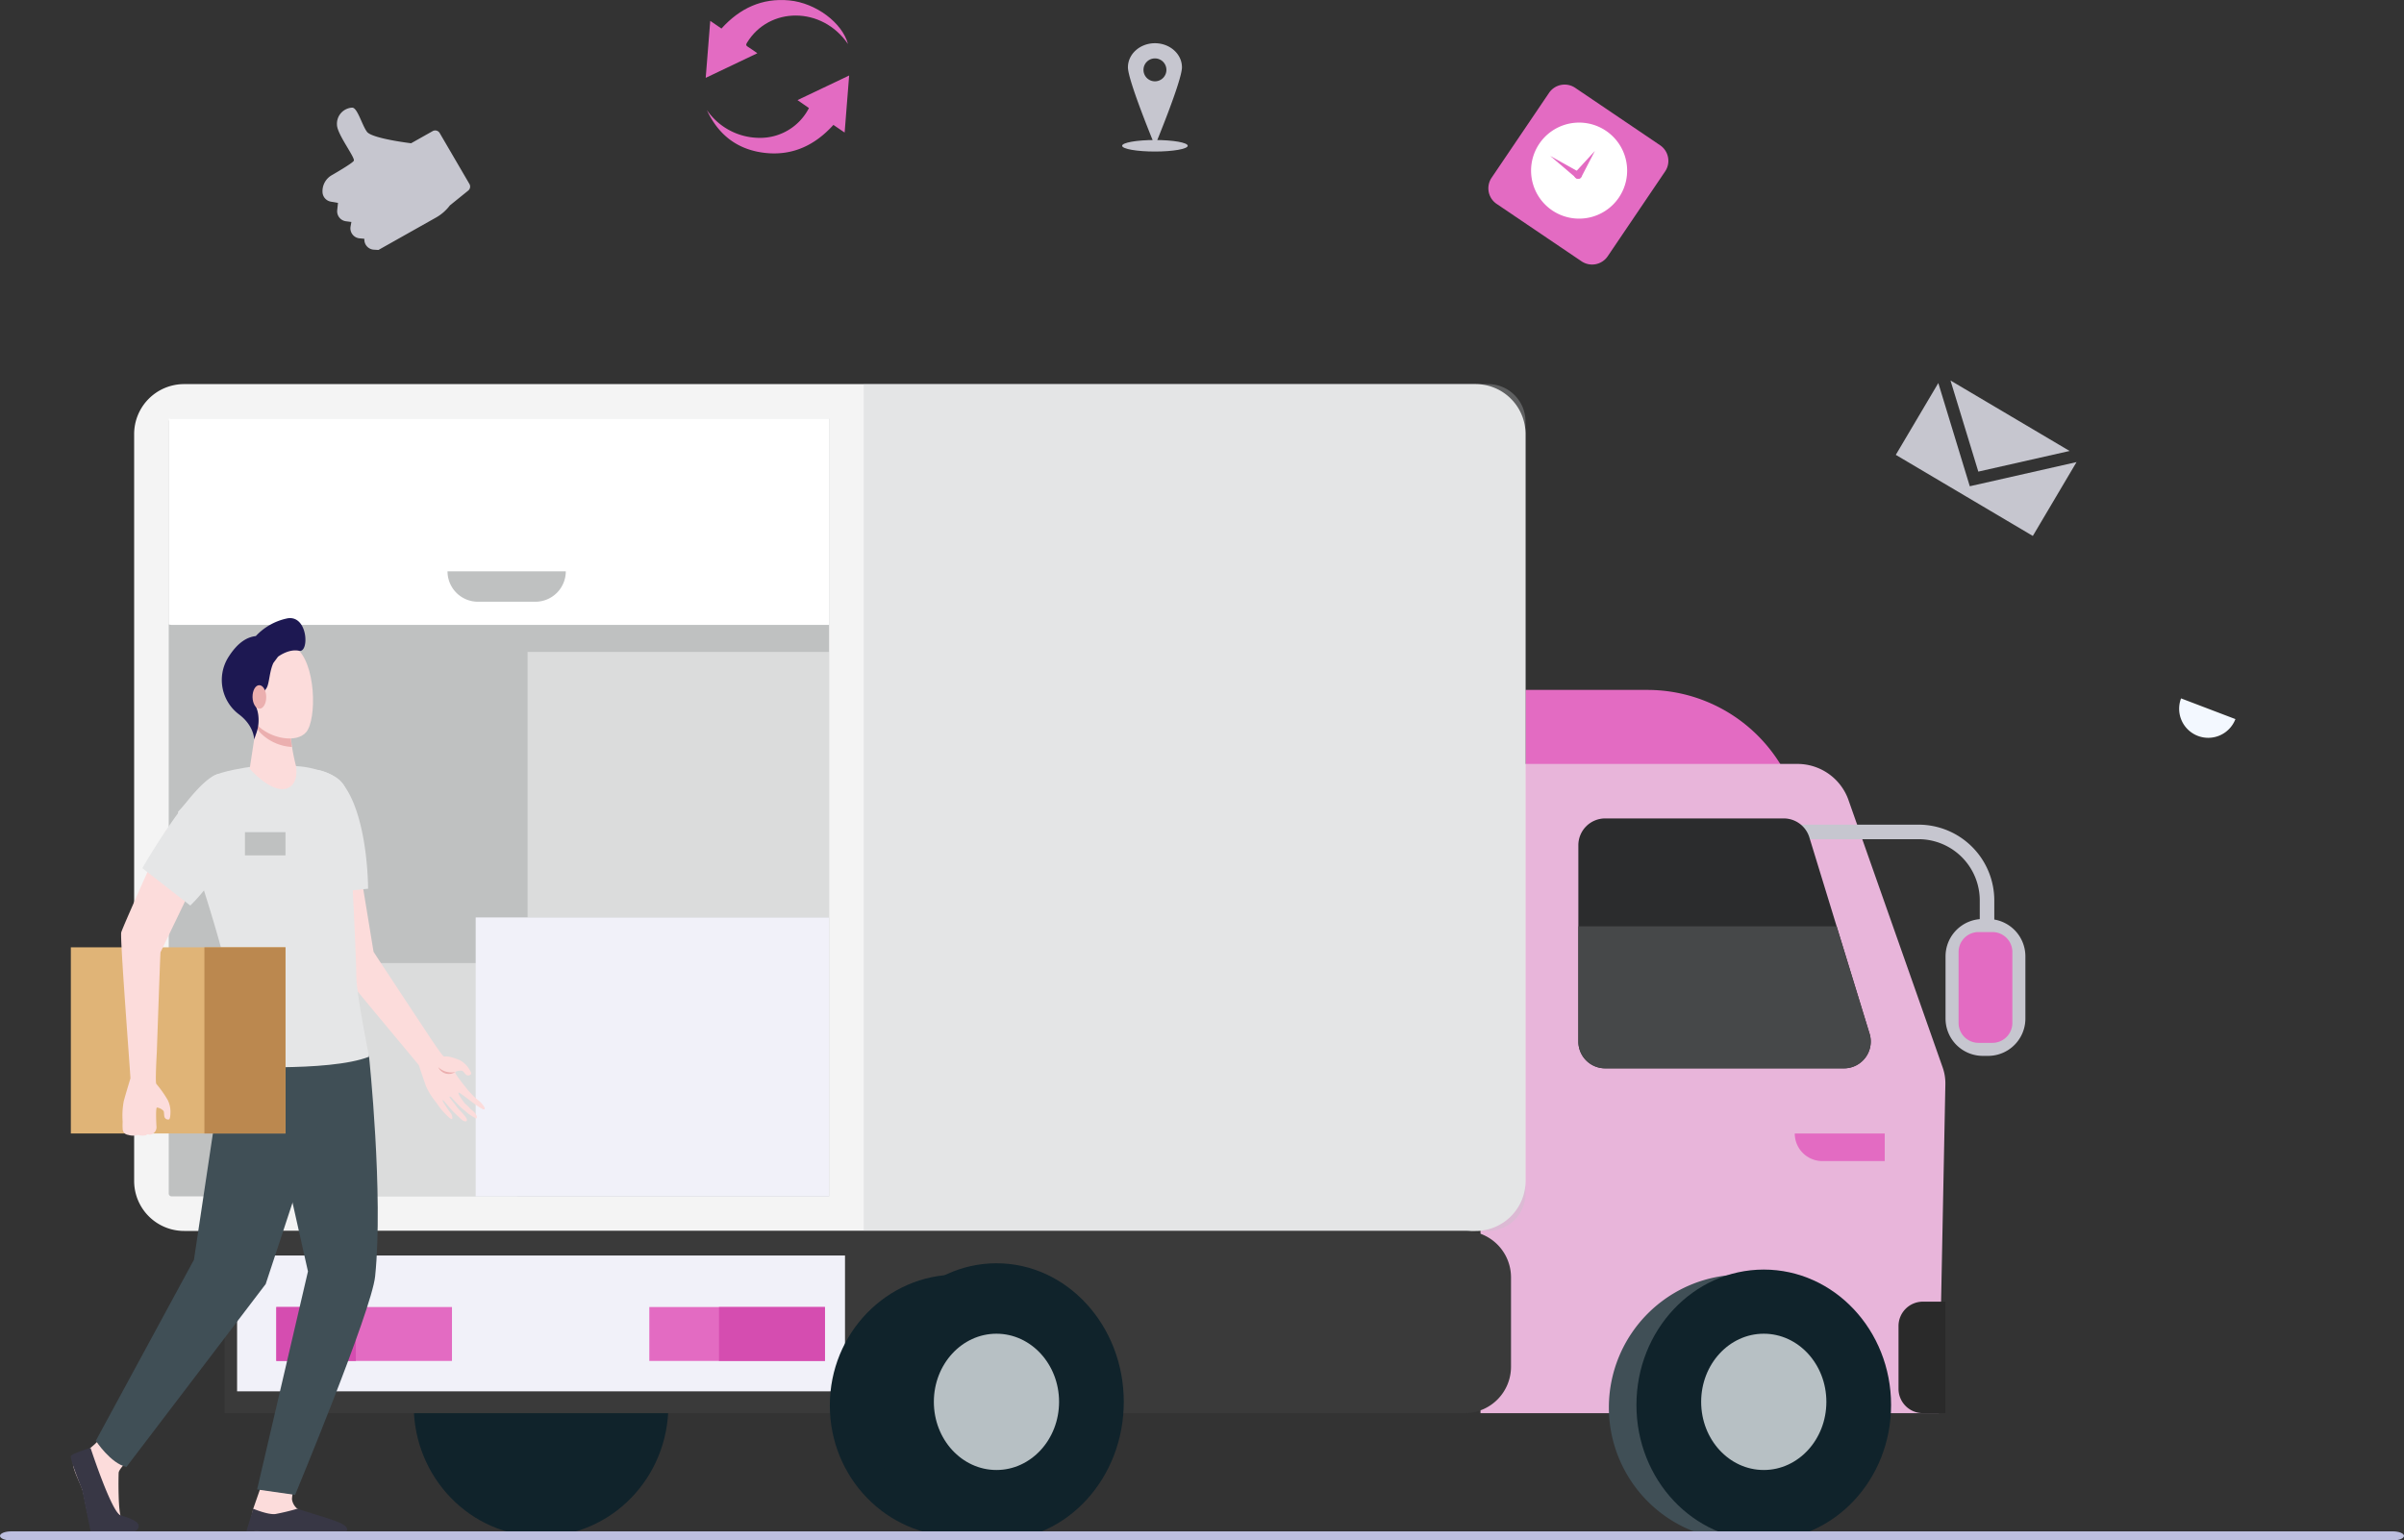 <svg xmlns="http://www.w3.org/2000/svg" width="519.847" height="333.212" viewBox="0 0 519.847 333.212">
  <rect x="0" y="0" width="519.847" height="333.212" fill="#333333" stroke="none"/>
  <g id="Truck_Vector" data-name="Truck Vector" transform="translate(0)">
    <g id="g12" transform="translate(0)">
      <path id="path1114" d="M952.4-1933.274l18.357,12.419a4.075,4.075,0,0,0,5.657-1.09l12.42-18.358a4.075,4.075,0,0,0-1.092-5.658l-18.357-12.419a4.074,4.074,0,0,0-5.657,1.093l-12.42,18.358a4.072,4.072,0,0,0,1.092,5.656" transform="translate(-628.761 1977.378)" fill="#e36bc2"/>
      <path id="path1116" d="M991.333-1918.6a10.388,10.388,0,0,0,2.783,14.424,10.387,10.387,0,0,0,14.423-2.783,10.387,10.387,0,0,0-2.783-14.424,10.387,10.387,0,0,0-14.423,2.783" transform="translate(-658.466 1949.685)" fill="#fff"/>
      <path id="path1118" d="M1024.467-1896.422l-4.261,4.645a.837.837,0,0,0,.051,1.181.835.835,0,0,0,1.181-.052.832.832,0,0,0,.126-.18l2.9-5.594" transform="translate(-679.577 1929.064)" fill="#e36bc2"/>
      <path id="path1120" d="M1038.973-1888.09l-6.428-3.6,5.607,4.776a.719.719,0,0,0,1.017-.082.72.72,0,0,0-.081-1.016.677.677,0,0,0-.115-.079" transform="translate(-697.327 1925.413)" fill="#e36bc2"/>
      <path id="path1126" d="M427.084-1374.57a6.29,6.29,0,0,1-8.118,3.635,6.286,6.286,0,0,1-3.634-8.116l11.752,4.48" transform="translate(56.306 1530.118)" fill="#f3f8ff"/>
      <g id="g1130" transform="translate(69.736 23.283)">
        <path id="path1132" d="M2106.406-1932.236l-4.678,2.634s-8.439-1.011-9.538-2.475-2.09-5.34-3.24-5.227a3.486,3.486,0,0,0-3.251,3.7c.006,2.022,3.966,7.094,3.642,7.78-.206.431-2.853,2.022-4.806,3.152a3.984,3.984,0,0,0-1.963,3.652v.006a2.192,2.192,0,0,0,1.794,2.042l1.552.274-.169,1.576a2.184,2.184,0,0,0,1.882,2.394l1.186.156-.179.973a2.185,2.185,0,0,0,1.944,2.565l1.027.091.012.269a2.184,2.184,0,0,0,2.029,2.091l1.017.062,12.458-7.016a9.685,9.685,0,0,0,2.993-2.625l3.967-3.205a1.116,1.116,0,0,0,.252-1.436l-6.425-11.007a1.119,1.119,0,0,0-1.508-.425" transform="translate(-2082.567 1937.307)" fill="#c6c6cf"/>
      </g>
      <path id="path1140" d="M883.013-1322.134h-60.12v-64.916h26.349a33.771,33.771,0,0,1,33.771,33.77v31.146" transform="translate(-493.008 1536.287)" fill="#e36bc2"/>
      <path id="path1142" d="M688.9-1176.672h99.125l1.4-71.154a10.326,10.326,0,0,0-.587-3.635l-20.455-58.089a11.712,11.712,0,0,0-11.167-7.554H688.9v140.432" transform="translate(-368.754 1482.351)" fill="#e8b5da"/>
      <path id="path1144" d="M699.036-784.851h-4.867a5.269,5.269,0,0,1-5.269-5.271V-803.7a5.267,5.267,0,0,1,5.269-5.268h4.867v24.12" transform="translate(-278.36 1090.531)" fill="#2a2a2a"/>
      <path id="path1146" d="M682.627-1232.353h3.14v-10.993a16.39,16.39,0,0,0-16.374-16.371H642.7v3.141h26.691a13.248,13.248,0,0,1,13.234,13.23v10.993" transform="translate(-254.516 1438.1)" fill="#c6c6cf"/>
      <path id="path1148" d="M622.5-1140.95H621.38a8.073,8.073,0,0,1-8.074-8.072v-13.459a8.076,8.076,0,0,1,8.074-8.076H622.5a8.076,8.076,0,0,1,8.074,8.076v13.459a8.073,8.073,0,0,1-8.074,8.072" transform="translate(-192.598 1369.349)" fill="#c6c6cf"/>
      <path id="path1150" d="M637.257-1138.582v-15.339a4.315,4.315,0,0,0-4.315-4.316h-3a4.315,4.315,0,0,0-4.314,4.316v15.339a4.314,4.314,0,0,0,4.314,4.312h3a4.314,4.314,0,0,0,4.314-4.312" transform="translate(-202.098 1359.85)" fill="#e36bc2"/>
      <path id="path1152" d="M816.83-1211.543H765.2a5.8,5.8,0,0,1-5.8-5.8V-1259.8a5.8,5.8,0,0,1,5.8-5.8h38.614a5.8,5.8,0,0,1,5.542,4.1l13.019,42.463a5.8,5.8,0,0,1-5.542,7.5" transform="translate(-418.093 1442.635)" fill="#2b2c2d"/>
      <path id="path1154" d="M815.249-1163.69l7.123,23.232a5.8,5.8,0,0,1-5.542,7.5H765.2a5.8,5.8,0,0,1-5.8-5.8v-24.932h55.849" transform="translate(-418.092 1364.055)" fill="#464849"/>
      <path id="path1156" d="M813.081-805.805a28.754,28.754,0,0,1-28.754,28.756,28.754,28.754,0,0,1-28.754-28.756,28.754,28.754,0,0,1,28.754-28.753,28.754,28.754,0,0,1,28.754,28.753" transform="translate(-407.666 1110.261)" fill="#404f56"/>
      <path id="path1158" d="M1950.366-806.248c0,15.635-12.327,28.31-27.532,28.31s-27.532-12.675-27.532-28.31,12.327-28.31,27.532-28.31,27.532,12.675,27.532,28.31" transform="translate(-1805.836 1110.261)" fill="#10232b"/>
      <g id="g1160" transform="translate(29.008 83.086)">
        <path id="path1162" d="M1375.607-1492.863H1096.344a10.805,10.805,0,0,1-10.808-10.807v-161.565a10.807,10.807,0,0,1,10.808-10.809h279.264a10.808,10.808,0,0,1,10.806,10.809v161.565a10.806,10.806,0,0,1-10.806,10.807" transform="translate(-1085.535 1676.043)" fill="#f4f4f4"/>
      </g>
      <g id="g1164" transform="translate(36.485 90.565)">
        <path id="path1166" d="M1744.079-1475.146a.627.627,0,0,1-.628-.629v-166.967a.628.628,0,0,1,.628-.628h142.175v168.224H1744.079" transform="translate(-1743.451 1643.37)" fill="#bfc1c1"/>
      </g>
      <g id="g1168" transform="translate(36.485 90.509)">
        <path id="path1170" d="M1744.079-1598.955c-.349,0-.628-.075-.628-.167v-44.328c0-.09.279-.166.628-.166h142.175v44.662H1744.079" transform="translate(-1743.451 1643.617)" fill="#fff"/>
      </g>
      <path id="path1172" d="M1220.556-1676.049H1085.54v183.181h135.016a8.105,8.105,0,0,0,8.1-8.106v-166.969a8.107,8.107,0,0,0-8.1-8.106" transform="translate(-898.776 1759.134)" fill="#c3c6c8" opacity="0.31"/>
      <g id="g1174" transform="translate(51.27 208.321)" opacity="0.43">
        <path id="path1176" d="M2098.693-1078.462h-60.567v-50.468h60.567v50.468" transform="translate(-2038.126 1128.93)" fill="#fff"/>
      </g>
      <path id="path1178" d="M1819.884-1111.712h-76.422v-60.338h76.422v60.338" transform="translate(-1640.598 1370.501)" fill="#f1f1f9"/>
      <path id="path1180" d="M1808.668-1365.514h-65.206v-57.43h65.206v57.43" transform="translate(-1629.382 1563.964)" fill="#fff" opacity="0.43"/>
      <g id="g1182" transform="translate(48.579 266.266)">
        <path id="path1184" d="M1367.385-836.371H1099.26v-39.413h268.125a10.041,10.041,0,0,1,10.041,10.041v19.331a10.041,10.041,0,0,1-10.041,10.041" transform="translate(-1099.26 875.784)" fill="#3a3a3a"/>
      </g>
      <g id="g1186" transform="translate(51.27 271.579)">
        <path id="path1188" d="M1728.431-852.572h131.457v29.381H1728.431v-29.381" transform="translate(-1728.431 852.572)" fill="#f1f1f9"/>
      </g>
      <path id="path1190" d="M1785.351-792.24h-37.982V-803.9h37.982v11.665" transform="translate(-1606.959 1086.624)" fill="#e36bc2"/>
      <path id="path1192" d="M1770.286-792.24h-22.917V-803.9h22.917v11.665" transform="translate(-1591.895 1086.624)" fill="#d54db0"/>
      <g id="g1194" transform="translate(59.752 282.719)">
        <path id="path1196" d="M2137.719-792.239h-37.983V-803.9h37.983v11.665" transform="translate(-2099.736 803.904)" fill="#e36bc2"/>
      </g>
      <g id="g1198" transform="translate(59.752 282.719)">
        <path id="path1200" d="M2207.741-792.239h-17.2V-803.9h17.2v11.665" transform="translate(-2190.544 803.904)" fill="#d54db0"/>
      </g>
      <path id="path1202" d="M1557.274-806.248c0,15.635-12.327,28.31-27.532,28.31s-27.532-12.675-27.532-28.31,12.327-28.31,27.532-28.31,27.532,12.675,27.532,28.31" transform="translate(-1322.765 1110.261)" fill="#10232b"/>
      <path id="path1204" d="M1520.14-815.261c0,16.557-12.327,29.977-27.532,29.977s-27.532-13.42-27.532-29.977,12.327-29.977,27.532-29.977,27.532,13.423,27.532,29.977" transform="translate(-1277.131 1118.496)" fill="#10232b"/>
      <path id="path1206" d="M795.265-809.985c0,16.179-12.327,29.3-27.532,29.3s-27.532-13.117-27.532-29.3,12.326-29.293,27.532-29.293,27.532,13.114,27.532,29.293" transform="translate(-386.332 1113.9)" fill="#10232b"/>
      <path id="path1208" d="M828.414-763.927c0,8.14-6.061,14.741-13.538,14.741s-13.538-6.6-13.538-14.741,6.061-14.738,13.538-14.738,13.538,6.6,13.538,14.738" transform="translate(-433.475 1067.161)" fill="#b7c0c4"/>
      <path id="path1210" d="M1553.287-763.927c0,8.14-6.061,14.741-13.539,14.741s-13.539-6.6-13.539-14.741,6.061-14.738,13.539-14.738,13.539,6.6,13.539,14.738" transform="translate(-1324.271 1067.161)" fill="#b7c0c4"/>
      <path id="path1212" d="M1992.209-1499.13h25.576a6.583,6.583,0,0,1-6.58,6.58h-12.416a6.581,6.581,0,0,1-6.58-6.58" transform="translate(-1895.436 1622.712)" fill="#bfc1c1"/>
      <path id="path1252" d="M752.161-961.938h13.492V-967.9h-19.46a5.967,5.967,0,0,0,5.968,5.967" transform="translate(-358.091 1213.084)" fill="#e36bc2"/>
      <g id="g1254" transform="translate(0 331.246)">
        <path id="path1256" d="M258.088-591.908h514.97c1.347,0,2.439.439,2.439.983s-1.092.982-2.439.982H258.088c-1.345,0-2.438-.439-2.438-.982s1.093-.983,2.438-.983" transform="translate(-255.65 591.908)" fill="#bdbfdf"/>
      </g>
      <path id="path1258" d="M571.555-1679.449l25.756,15.242-19.74,4.465Z" transform="translate(-149.775 1761.756)" fill="#c6c6cf"/>
      <path id="path1260" d="M581-1654.724l23.083-5.225-9.452,15.974L565-1661.515l9.193-15.535L581-1654.724" transform="translate(-155.048 1759.905)" fill="#c6c6cf"/>
      <path id="path1262" d="M1724.516-1960.213c2.506,5.445,6.717,8.652,12.675,9.29,5.921.629,10.74-1.7,14.692-6.067l2.429,1.654c.327-4.144.65-8.21.977-12.339-3.739,1.782-7.414,3.531-11.173,5.323.845.589,1.663,1.154,2.478,1.718a11.84,11.84,0,0,1-10.847,6.446,13.877,13.877,0,0,1-11.231-6.025" transform="translate(-1571.666 1984.007)" fill="#e36bc2"/>
      <path id="path1264" d="M1756.4-2029.5c-1.215-4.584-6.953-8.888-12.678-9.434-5.909-.568-10.719,1.706-14.68,6.083-.778-.534-1.566-1.074-2.423-1.66-.33,4.138-.653,8.2-.983,12.327,3.742-1.782,7.422-3.534,11.167-5.32-.717-.495-1.383-.986-2.081-1.422-.409-.25-.4-.455-.165-.839,4.758-7.862,16.243-7.947,21.843.266" transform="translate(-1573.033 2039.023)" fill="#e36bc2"/>
      <g id="Group_685" data-name="Group 685" transform="translate(-238)">
        <path id="path1216" d="M1206.626-637.589l-1.929,5.533c-.143.873-.707,3.034-.707,3.827,0,2.985,13.282-2.533,10.306-3.858a3.185,3.185,0,0,1-1.2-2.091,7.045,7.045,0,0,1,1.119-3.528l-7.585.116" transform="translate(-911.959 958.468)" fill="#fcdcdb"/>
        <path id="path1214" d="M1371.72-680.131s-2.152,2.13-2.2,2.912-.192,9.156.687,9.937,3.461,1.334,2.631,2.213c-.626.665-5.454.525-8.652.345-.934-.052-2.1-7.6-2.475-8.713-.537-1.612-2.472-5.121-1.984-6.244.238-.546,2.005-1.795,3.611-2.844a14.788,14.788,0,0,0,3.3-3.565l5.082,5.961" transform="translate(-1105.858 995.778)" fill="#fcdcdb"/>
        <path id="path1218" d="M1149.487-1094.837l4.809,12.452s3.137,29.72,1.311,47.514c-.764,7.441-17.306,47.273-17.306,47.273l-8.216-1.175,11-47.166-4.049-18.041-5.73-35.653,18.177-5.2" transform="translate(-836.489 1310.962)" fill="#404f56"/>
        <path id="path1220" d="M1196.245-1092.011l-4.126,13.868-6.275,41.855-21.22,39.154s3.189,4.9,6.617,5.671l30.119-39.572,16.323-49.54-.573-11.005-20.865-.43" transform="translate(-905.902 1308.782)" fill="#404f56"/>
        <path id="path1222" d="M1061.065-1186.4c-2.977-1.19-3.061-.641-3.438-.806-.446-.192-4.016-5.668-4.016-5.668s-10.626-16.069-11.169-16.957L1039.2-1229.6l-10.175-1.074s4.09,21.4,4.5,22.484,17.288,21.086,18.718,22.9c0,0,.911,2.8,1.541,4.542a15.512,15.512,0,0,0,2.247,3.562,16.213,16.213,0,0,0,2.594,3.076c1.4,1.309.671-.589.671-.589s-2.165-2.9-1.908-3.036c.2-.1,1.288,1.553,2.825,3.018.4.375.787.748,1.149,1.083.951.885,1.766.543.917-.546a13.213,13.213,0,0,0-1.241-1.4,10.808,10.808,0,0,1-1.086-1.385,14.23,14.23,0,0,1-1.11-1.435c.063-.012.047-.271.48.113a32.031,32.031,0,0,0,2.221,2.326c.464.354,1.386,1.15,1.386,1.15a12.029,12.029,0,0,0,1.724,1.05c.472-.421-.47-1.566-1.161-1.962a8.634,8.634,0,0,0-1.305-1.294s-1.643-2.1-1.35-2.344c.24-.2,5.143,4.059,5.587,3.6.362-.373-1.055-1.718-1.055-1.718s-.92-.751-1.207-1.022c-.336-.32-1.269-1.355-1.269-1.355s-3.08-3.757-2.784-3.961a2.269,2.269,0,0,1,1.533-.263c.271.165.609.732.88.9a.792.792,0,0,0,1-.18c.23-.321-.773-1.63-.773-1.63a5.162,5.162,0,0,0-1.683-1.4" transform="translate(-723.664 1415.708)" fill="#fcdcdb"/>
        <path id="path1224" d="M1151.5-1285.672l-11.711,1.212s-.537-9.73-.537-14.372c0-5.631.808-12.693,1.472-12.51a9.469,9.469,0,0,1,5.6,3.376c5.224,7.276,5.175,22.295,5.175,22.295" transform="translate(-833.904 1477.911)" fill="#e5e6e7"/>
        <path id="path1226" d="M1360.167-670.758s4.535,13.89,6.479,14.573c.516.18,3.418.916,3.885,2.027a.616.616,0,0,1,.028.1,1.153,1.153,0,0,1-1.157,1.352h-9.217s-1.306-6.238-1.825-8.982c0,0-2.738-6.7-2.432-7.306s4.239-1.761,4.239-1.761" transform="translate(-1102.585 983.955)" fill="#383745"/>
        <path id="path1228" d="M1159.025-608.407l1.482-4.871s3.233,1.37,4.83,1.141a48.053,48.053,0,0,0,4.716-1.141c6.375,2.127,11.6,3.159,10.648,4.871h-21.677" transform="translate(-867.75 939.632)" fill="#383745"/>
        <path id="path1230" d="M1056.872-1030.557a4.082,4.082,0,0,0,3.676,1.044,2.5,2.5,0,0,1-3.676-1.044" transform="translate(-724.102 1261.396)" fill="#ebafaf"/>
        <path id="path1232" d="M1153.642-1315.147s-6.2.861-7.83,2.06c-1.838,1.349-7.528,7.642-7.528,7.642s11.843,33.926,11.384,39.96-1.757,14.976-1.757,14.976,23,1.453,31.708-1.987c0,0-2.751-13.676-2.751-17.268s-1.544-39.484-2.644-41.364-3.315-2.948-7.517-3.867-13.065-.153-13.065-.153" transform="translate(-861.809 1481.073)" fill="#e5e6e7"/>
        <path id="path1234" d="M1208.424-1358.459l-1.534,10.044s4.614,5.323,7.959,4.285c2.806-.873,2.068-4.816,2.068-4.816s-1.529-5.683-1.071-8.527-7.423-.986-7.423-.986" transform="translate(-914.898 1514.701)" fill="#fcdcdb"/>
        <path id="path1236" d="M1218.646-1357.473c.459-2.844-7.423-.986-7.423-.986l-.127.833a4.644,4.644,0,0,0,.855,1.4,10.4,10.4,0,0,0,6.891,3.1,15.386,15.386,0,0,1-.2-4.343" transform="translate(-917.697 1514.7)" fill="#ebafaf"/>
        <path id="path1238" d="M1191.843-1429.114c-.223-.079-1.786,11.442,1.18,14.613s8.744,4.205,10.817,1.709c2.292-2.762,2.177-15.144-2.434-18.407s-9.563,2.085-9.563,2.085" transform="translate(-899.61 1571.142)" fill="#fcdcdb"/>
        <path id="path1240" d="M1212.547-1454.81a12.811,12.811,0,0,0-6.72,3.806c-1.618.192-3.818,1.081-6.089,4.816a9.3,9.3,0,0,0,2.521,12.178c3.251,2.5,3.207,5.374,3.207,5.374l.513-1.483a8.305,8.305,0,0,0,.407-3.516,6.824,6.824,0,0,0-.526-2.112c-.782-1.666,1.68-2.774,2.37-4.163.531-1.068.557-3.513,1.395-5.277l1-1.349s2.307-1.782,4.564-1.279,1.932-7.923-2.64-7" transform="translate(-912.506 1588.592)" fill="#1d1852"/>
        <path id="path1242" d="M1238.4-1389.009c.023,1.407-.62,2.558-1.437,2.57s-1.5-1.114-1.522-2.521.62-2.554,1.437-2.57,1.5,1.117,1.522,2.521" transform="translate(-942.832 1539.742)" fill="#ebafaf"/>
        <path id="path1244" d="M1217.257-1103.545h46.416v-40.265h-46.416v40.265" transform="translate(-963.938 1348.725)" fill="#e0b477"/>
        <path id="path1246" d="M1217.257-1103.545h17.533v-40.265h-17.533v40.265" transform="translate(-935.055 1348.725)" fill="#bb884f"/>
        <path id="path1248" d="M1295.978-1191.605c.516-1.892,1.431-4.871,1.431-4.871-.116-2.466-2.292-30.4-1.987-31.585s9.721-22.109,9.721-22.109l7.908,7.45-9.148,18.977c-.077,1.108-.794,21.663-.794,21.663s-.372,6.333-.113,6.785a24.344,24.344,0,0,1,2.491,3.534,5.741,5.741,0,0,1,.573,2.277s.057,1.764-.33,1.892a.834.834,0,0,1-.946-.488c-.129-.314-.071-1.016-.2-1.331a2.39,2.39,0,0,0-1.445-.76c-.229-.009-.22,2.146-.095,4.2a1.616,1.616,0,0,1-1.352,1.666c-.348.07-.534-.25-.907.122a3.208,3.208,0,0,1-1.752-.07,3.432,3.432,0,0,1-2.066.012c-.082-.015-.162-.034-.244-.052a1.3,1.3,0,0,1-.992-1.2,13.33,13.33,0,0,1-.006-1.626,17.03,17.03,0,0,1,.25-4.487" transform="translate(-1031.202 1429.739)" fill="#fcdcdb"/>
        <path id="path1250" d="M1270.963-1287.334l10.368,8.088a37.364,37.364,0,0,0,6.876-9.248c2.327-4.914,1.6-19.881-.872-19.215-5.541,1.493-16.372,20.375-16.372,20.375" transform="translate(-1002.18 1475.124)" fill="#e5e6e7"/>
        <path id="path1266" d="M1217.257-1247.6h8.766v-5.023h-8.766v5.023" transform="translate(-926.288 1432.631)" fill="#bfc1c1"/>
      </g>
      <path id="path1272" d="M1404.663-1905.47c0,.69,3.174,1.248,7.093,1.248s7.09-.558,7.09-1.248-3.174-1.245-7.09-1.245-7.093.559-7.093,1.245" transform="translate(-1162.009 1937)" fill="#c6c6cf"/>
      <path id="path1274" d="M1415.958-1989.938a2.48,2.48,0,0,0,2.479-2.479,2.478,2.478,0,0,0-2.479-2.478,2.476,2.476,0,0,0-2.478,2.478A2.478,2.478,0,0,0,1415.958-1989.938Zm0-8.244c3.226,0,5.842,2.335,5.842,5.213s-5.842,16.969-5.842,16.969-5.842-14.088-5.842-16.969,2.616-5.213,5.842-5.213" transform="translate(-1166.21 2007.53)" fill="#c6c6cf"/>
    </g>
  </g>
</svg>

